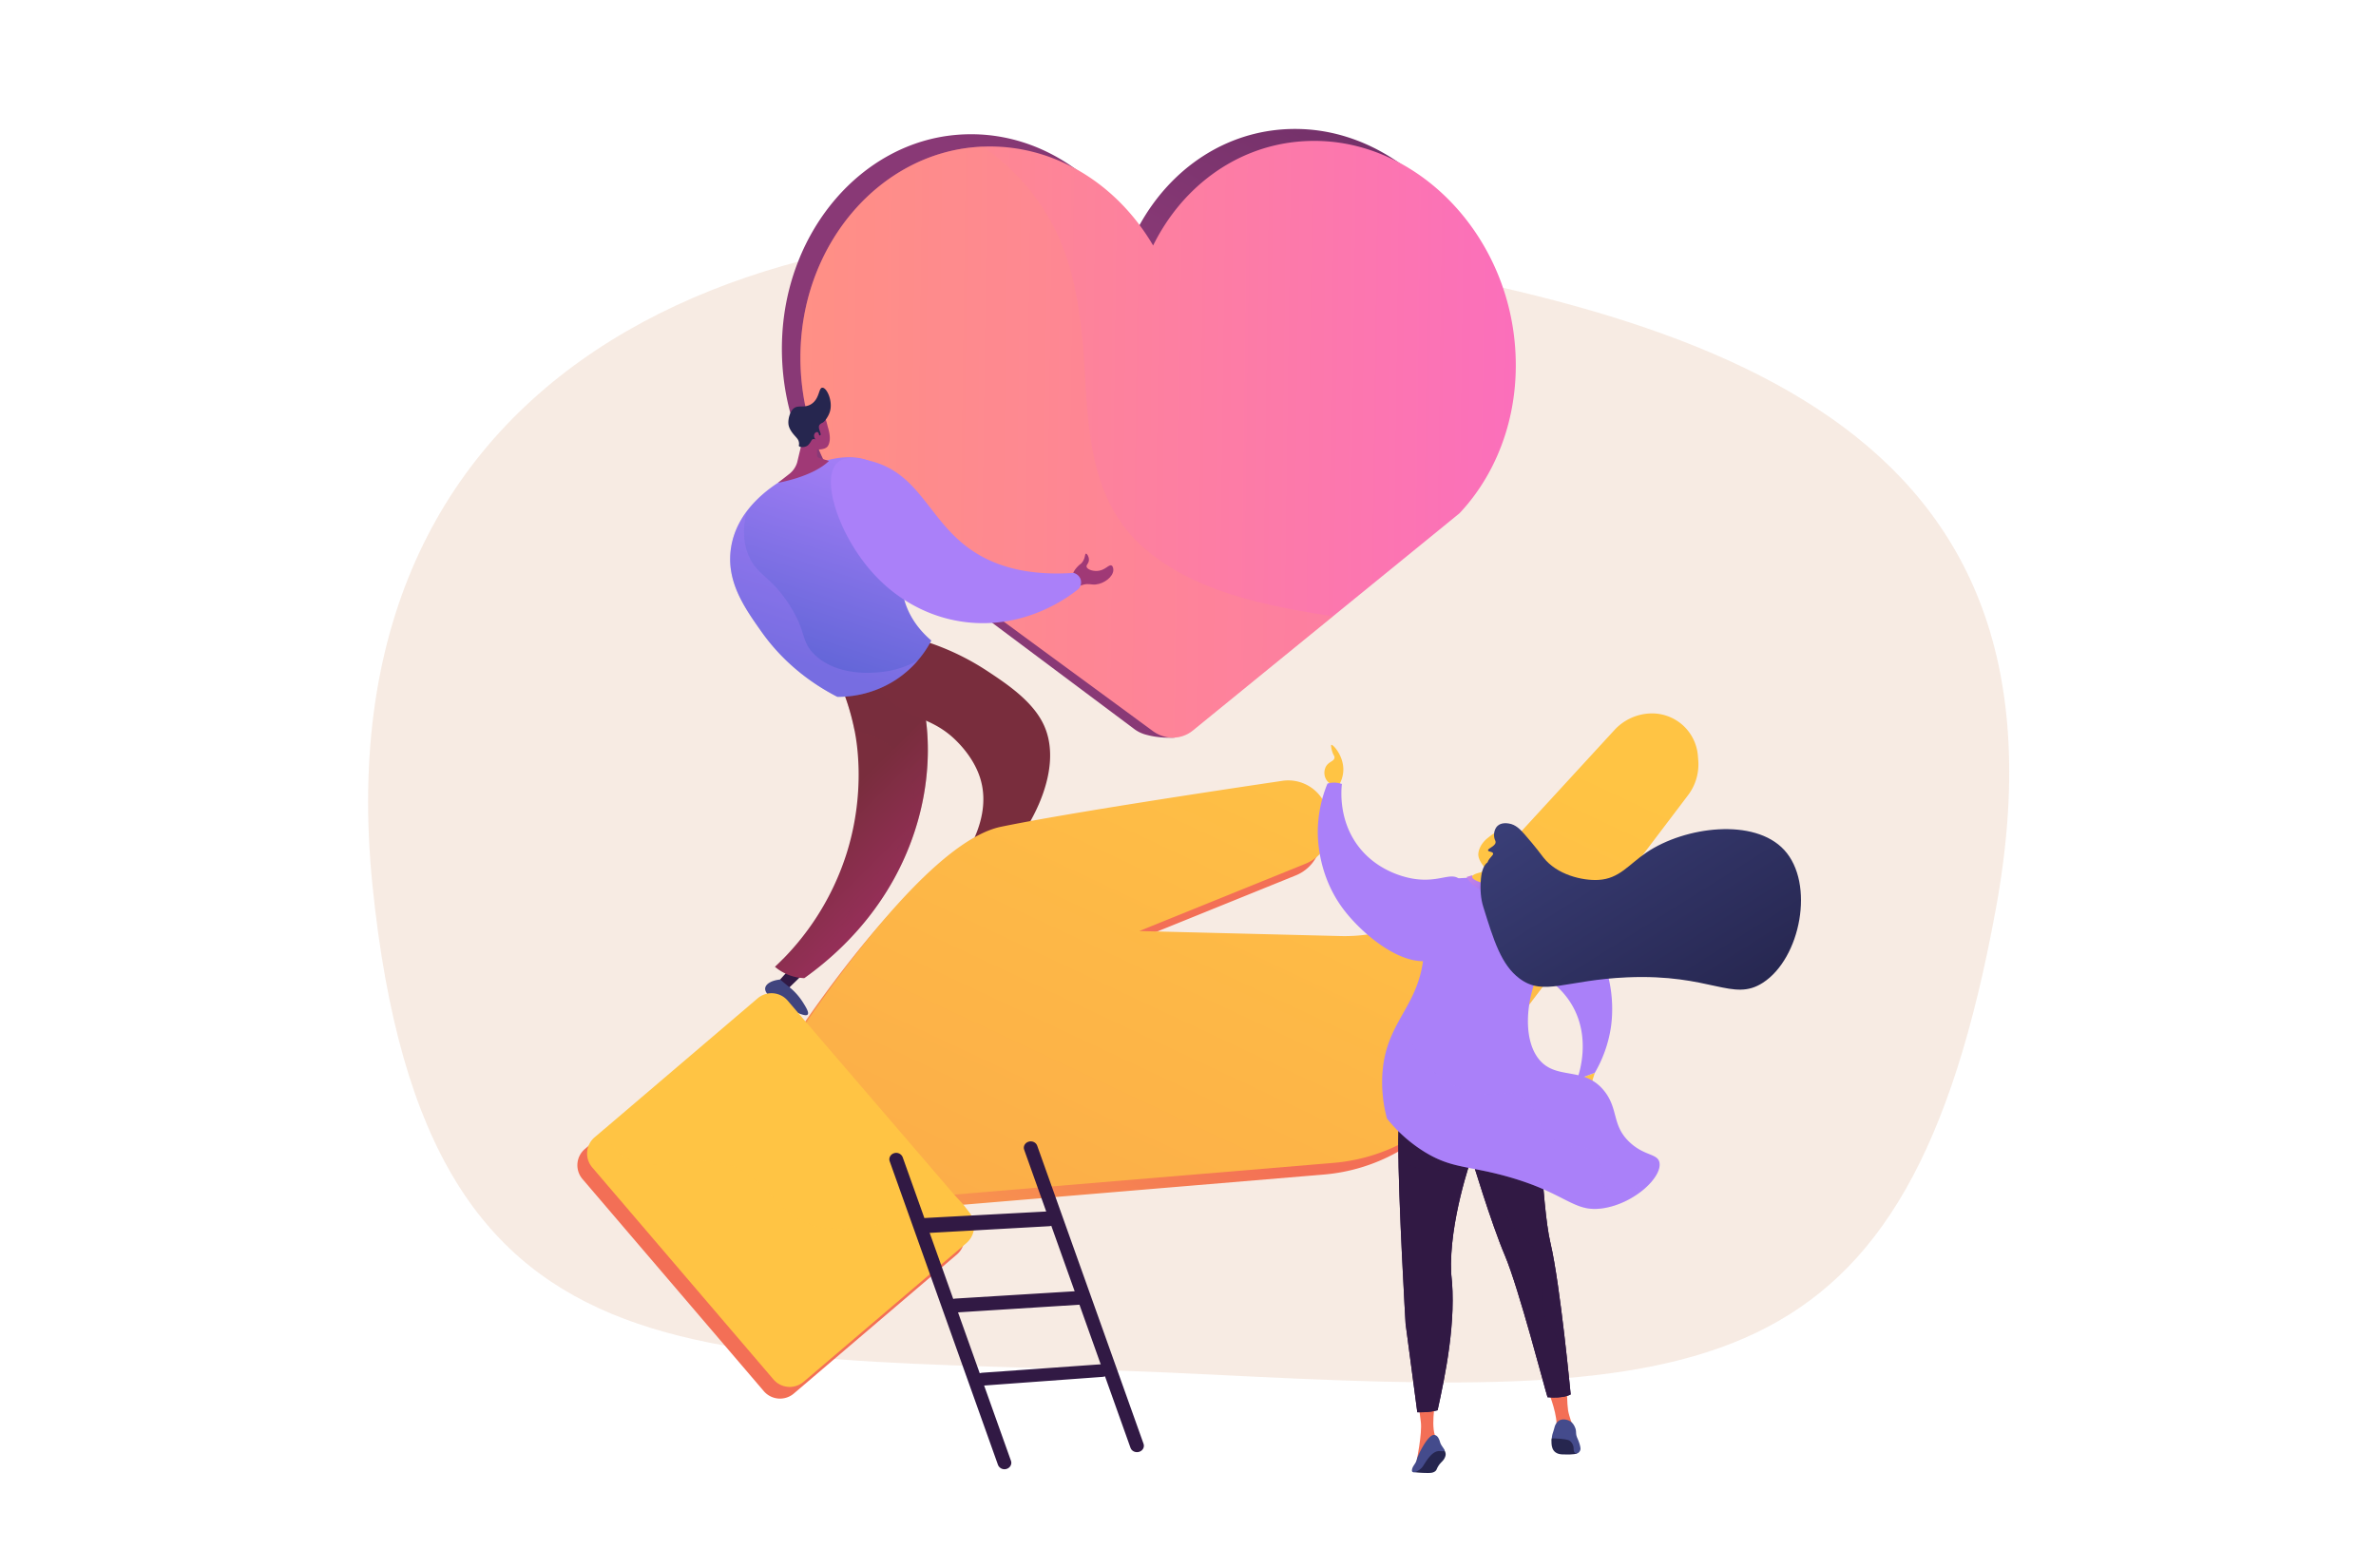 <svg width="1000" height="660" fill="none" xmlns="http://www.w3.org/2000/svg"><path d="M840.05 382.32c-37.3 204.24-121.77 206.88-331.01 196.22-209.25-10.66-329.62 17.04-352.28-205.87-22.65-222.92 167.8-298.24 366.88-270.73 199.07 27.51 353.72 76.15 316.41 280.38Z" fill="#CD7B49" fill-opacity=".15"/><path d="M629.08 136.92c-5.8-45.02-40.29-80.31-79.94-82.53a74.9 74.9 0 0 0-6.28-.08c-27.01.8-50.09 16.64-63.24 40.4a88.96 88.96 0 0 0-2.21 4.27c-14.43-25.1-39.2-41.8-67-42.46a73.05 73.05 0 0 0-8.18.27c-39.36 3.5-70.87 39.83-73.03 84.91-1.44 30.26 10.06 57.75 28.87 75.93l119.2 89.15a14.53 14.53 0 0 0 5.6 2.6s4.9 1.45 11.55 1.08l-3.77-1.76a13.93 13.93 0 0 0 3.63-2.18l59.84-49.55 52.17-43.2c17.39-18.77 26.68-46.63 22.79-76.85Z" fill="url(#a)"/><path d="m614.27 216.05-53.23 43.35-58.88 47.97a13.51 13.51 0 0 1-10.47 2.99 14.49 14.49 0 0 1-6.55-2.72l-119.26-87.52c-18.83-17.85-30.33-44.86-28.88-74.61 2.17-44.2 33.53-79.86 72.74-83.53l.36-.03c1.1-.1 2.19-.18 3.27-.22 28.3-1.26 53.93 13.84 69.52 37.68a85.7 85.7 0 0 1 2.43 3.92c12-24.3 34.3-41.2 60.85-43.7 3.63-.34 7.29-.42 10.94-.22 39.68 2.13 74.18 36.8 79.98 81.04 3.88 29.72-5.43 57.12-22.82 75.6Z" fill="url(#b)"/><path style="mix-blend-mode:multiply" opacity=".3" d="m561.04 259.4-58.88 47.97a13.51 13.51 0 0 1-10.47 2.99 14.49 14.49 0 0 1-6.55-2.72l-119.26-87.51c-18.83-17.86-30.33-44.87-28.88-74.62 2.17-44.2 33.53-79.86 72.74-83.53l.36-.03a77 77 0 0 1 3.27-.22l.36.22c10.1 6.66 18.65 15.68 25.08 25.46 14.26 21.7 16.5 46.93 17.97 72.74 1.38 24.05 3.54 50.33 22.55 68.5 19.7 18.81 49.29 25.68 77.86 30.16l3.85.59Z" fill="url(#c)"/><path d="M400.16 373.48c-1.1.48-2.53 1.32-2.9 2.72-.6 2.2 1.75 4.47 5.52 8.02 2.83 2.66 6.65 6.25 7.98 5.34.82-.55.33-2.55-.12-4.4a24.84 24.84 0 0 0-4.68-9.5l-5.8-2.18Z" fill="url(#d)"/><path d="m331.96 408.28-5.3 5.87a1.1 1.1 0 0 0 .5 1.79 8.2 8.2 0 0 0 4.27.16 2 2 0 0 0 .86-.52l5.3-5.16-5.63-2.14Z" fill="url(#e)"/><path d="m403.1 369.94-2.86 4.1a1.19 1.19 0 0 0 .41 1.73c.46.25.93.47 1.42.65a2.16 2.16 0 0 0 2.35-.58l3.1-3.49-4.42-2.4Z" fill="url(#f)"/><path d="M351.76 283.76a99.72 99.72 0 0 1 7.98 24.1c.84 4.3 4.75 25.98-3.66 52.1a111.35 111.35 0 0 1-29.9 46.98 20.3 20.3 0 0 0 12.32 4.77c23.42-16.69 34.77-35.6 39.92-45.89 17.39-34.72 13.03-68.8 5.43-83.23-2.5-4.73-5.32-7.3-8.51-8.44-10.25-3.64-22.13 8.15-23.58 9.62Z" fill="url(#g)"/><path style="mix-blend-mode:multiply" opacity=".3" d="M383.85 282.6c-2.5-4.73-5.32-7.3-8.51-8.44-10.25-3.65-22.13 8.14-23.58 9.6a99.96 99.96 0 0 1 7.9 23.68c7.15 1.68 17.15 5.66 22.03 15.09 7.88 15.25-3.45 33.52-5.8 37.3-5.18 8.35-8.32 7.57-15.97 19.57-5.77 9.06-6.22 13-11.24 17.39-5.91 5.15-13.3 6.66-19.25 6.98a112.05 112.05 0 0 1-3.24 3.16 20.24 20.24 0 0 0 12.31 4.77c23.42-16.69 34.77-35.6 39.92-45.89 17.4-34.7 13.03-68.8 5.43-83.2Z" fill="url(#h)"/><path d="M365 282.5a40.49 40.49 0 0 0 7.07 10.14c9.2 9.57 17.79 8.67 27.52 16.55 1.2.97 9.82 8.11 13 18.53 6.14 20.05-11.68 39.83-13.65 41.96a21.4 21.4 0 0 0 10.86 5.38c25.54-23.3 38.02-51.55 29.52-69.9-4.63-10.02-15.6-17.3-23.72-22.67a105.84 105.84 0 0 0-34.14-14.72L365 282.5Z" fill="url(#i)"/><path d="M380.23 229.3c.39 11.28-2.23 17.13 1.44 26.33 2.64 6.62 7 11.16 10.31 13.99a44.24 44.24 0 0 1-14.85 16.46 44.58 44.58 0 0 1-24.7 7.23c-8.57-4.4-21.57-12.71-32-27.49-7.07-10.01-14.84-21.01-12.79-35.03 2.62-17.82 19.14-27.33 23.83-30.03 3.08-1.78 24.38-14.04 37.4-5.03 10.47 7.25 11.08 25.14 11.36 33.57Z" fill="url(#j)"/><path d="M451.43 242.1c.34-1.82 1.64-3.14 2.39-3.9.86-.86 1.04-.72 1.6-1.44 1.43-1.8 1.08-3.65 1.63-3.71.47-.06 1.3 1.28 1.25 2.66-.06 1.55-1.2 2-.98 2.87.3 1.2 2.98 2.08 5.35 1.63 2.75-.52 4.1-2.73 5.17-2.17.78.4.73 1.87.73 2-.12 2.73-3.78 5.6-7.35 5.97-2.05.22-2.82-.53-5.26.09-1.61.41-2.18.97-3 .63-1.32-.55-1.86-2.88-1.53-4.63Z" fill="url(#k)"/><path d="M451.82 241.14c-22 1.52-35.13-4.2-43.05-9.66-17.96-12.4-21.48-32.13-42.32-37.44-3.8-.96-10.41-2.65-14.02.73-7.5 7.01 1.34 32.73 16.93 48.54 3.44 3.49 15.83 15.7 36.3 18.45 26.22 3.54 45.04-11.25 48.28-13.88a4.14 4.14 0 0 0 .81-4.2 4.35 4.35 0 0 0-2.93-2.54Z" fill="url(#l)"/><path style="mix-blend-mode:multiply" opacity=".3" d="M343 275.67c-6.2-5.85-3.27-9.48-10.88-21.25-7.77-11.98-13.35-12.2-16.93-20.3-1.85-4.17-3-10.17-.95-18.8a34.01 34.01 0 0 0-6.6 15.46c-2.05 14.02 5.72 25.01 12.79 35.04 10.43 14.78 23.43 23.08 32 27.48a44.6 44.6 0 0 0 24.7-7.23 43.68 43.68 0 0 0 9.16-8.06 40.83 40.83 0 0 1-11.13 4.18c-2.07.45-20.82 4.22-32.17-6.52Z" fill="url(#m)"/><path d="m337.4 186.7-1.88 7.9a9.7 9.7 0 0 1-3.32 4.89l-4.76 3.72s14.5-2.43 21.44-9.18l-4.24-1.34a1.06 1.06 0 0 1-.75-1.02v-4.44l-6.5-.52Z" fill="url(#n)"/><path d="M342.17 189.19c.62-.14 5.06.59 6.33-1.55 1.71-2.9 0-7.53-.17-8.24-.72-3-.99-3.45-1.54-4.09l-.8-.81-.1-.08a11.3 11.3 0 0 0-3.02-1c-1.41-.08-4.28 4.97-5.92 12.75l-.4.84c-.34.72 5.58 2.46 5.62 2.18Z" fill="url(#o)"/><path d="M349.35 173.04c-.65 2.38-2.45 4.61-3.13 4.87-.4.18-.78.41-1.1.7a.96.96 0 0 0-.21.25c-.92 1.36 1 3.76.35 4.31-.46.4-1.9-.68-2.21-.32-.31.37.84 1.53.5 1.95-.25.31-.99-.24-1.66.17-.33.2-.31.44-.82 1.2-.26.4-.55.78-.88 1.13-1.2 1.18-3.66 1.07-3.96.39-.08-.19.06-.3.07-.85 0-.4-.06-.78-.18-1.16-.26-.93-1.27-1.81-2.22-2.97-1.76-2.14-2-3.63-2.05-4.12-.03-.18-.03-.31-.04-.41-.1-1.9.59-4.48 1.8-5.85 2.03-2.3 4.67-.25 7.8-2.22 3.62-2.28 3.05-6.87 4.7-6.92 1.84-.05 4.42 5.46 3.24 9.85Z" fill="#26264F"/><path d="M344.55 182.38c-.37-.96-1.6-.48-1.88.55-.28 1.03.44 2.38 1.47 2.44 1.03.05.9-1.7.4-3Z" fill="url(#p)"/><path d="M328.32 412.3c-3.5.35-5.96 1.77-6.26 3.55-.2 1.23.67 2.3 1.65 3.48 1.53 1.85 3.51 3.32 8.34 5.44 4.51 1.98 7.15 3.13 7.87 2.26.68-.82-.67-3-1.86-4.92a26.7 26.7 0 0 0-4.9-5.83l-4.84-3.98Z" fill="url(#q)"/><path d="m710.65 324.92-.15-1.9a19.37 19.37 0 0 0-20.65-17.78 21.59 21.59 0 0 0-14.45 6.93l-57.7 62.81a68.69 68.69 0 0 1-29.08 18.76l-5.29 1.74a68.75 68.75 0 0 1-23.22 3.43l-84.7-2.11 70-28.35a17 17 0 0 0 9.4-22.05l-.95-2.35a16.99 16.99 0 0 0-18.26-10.47c-27.68 4.1-91.14 13.67-118.4 19.33-26.21 5.44-62.89 54.6-80.12 79.69a55.35 55.35 0 0 0-9.78 31.03 37.18 37.18 0 0 0 16.85 31.42l6 3.93a60 60 0 0 0 37.86 9.57l169.13-14.16a76.66 76.66 0 0 0 54.67-30.04l94.54-124.7a21.53 21.53 0 0 0 4.3-14.73Z" fill="url(#r)"/><path d="m403.74 515.4-76.31-89.27a8.98 8.98 0 0 0-12.66-1l-68.62 58.51a8.96 8.96 0 0 0-1 12.64l76.31 89.27a8.98 8.98 0 0 0 12.66 1l68.62-58.52a8.96 8.96 0 0 0 1-12.63Z" fill="url(#s)"/><path d="m714.75 320.01-.15-1.9a19.37 19.37 0 0 0-20.64-17.78 21.59 21.59 0 0 0-14.46 6.93l-57.7 62.8a68.67 68.67 0 0 1-29.08 18.76l-5.29 1.75a68.69 68.69 0 0 1-23.22 3.43l-84.7-2.11 70-28.35a17 17 0 0 0 9.4-22.05l-.94-2.35a17 17 0 0 0-18.28-10.47c-27.67 4.1-91.14 13.68-118.4 19.33-26.2 5.44-62.89 54.6-80.11 79.69a55.37 55.37 0 0 0-9.78 31.02 37.18 37.18 0 0 0 16.85 31.42l6 3.93a60 60 0 0 0 37.86 9.57l169.13-14.15a76.67 76.67 0 0 0 54.67-30.06l94.54-124.69a21.5 21.5 0 0 0 4.3-14.72Z" fill="url(#t)"/><path d="m406.85 523.12-68.64 58.5a8.99 8.99 0 0 1-12.65-.98l-76.3-89.27a8.96 8.96 0 0 1 .99-12.64l4.18-3.56 64.45-54.96a8.98 8.98 0 0 1 12.66 1l7.88 9.23 61.91 72.11 3.95 4.3 2.56 3.32a9.33 9.33 0 0 1-1 12.95Z" fill="url(#u)"/><path style="mix-blend-mode:multiply" opacity=".2" d="m406.85 523.12-68.64 58.5a8.98 8.98 0 0 1-12.65-.98l-76.3-89.27a8.96 8.96 0 0 1 .99-12.64l4.18-3.56c2.9 9.11 9.98 17.52 27.88 14.5 36.5-6.15 38.52 15.18 54.54 23.85 19.4 10.5 47.76-3.87 68.42-6.67l2.56 3.32a9.33 9.33 0 0 1-.98 12.95Z" fill="url(#v)"/><path d="M563.27 330.87a12.98 12.98 0 0 0 2.11-6.64c.16-6.16-4.41-10.97-5.03-10.7-.33.15.09 1.96.33 2.76.49 1.67 1.02 1.83.97 2.6-.1 1.57-2.37 1.63-3.57 3.72a5.62 5.62 0 0 0 0 5.35c1.56 2.8 5.04 2.9 5.2 2.9Z" fill="url(#w)"/><path d="m661.06 464.76-1.75-6.05 7.34-5.44 4.58-1.7-2.71 8.46-7.46 4.73Z" fill="url(#x)"/><path d="M651.97 586.55s4.02 10.1 2.96 14.57c4.31-.08 7.1-.63 7.1-.63s-1.73-4.6-2.07-6.89c-.45-3.07-.42-8.06-.42-8.06l-7.57 1Z" fill="url(#y)"/><path d="M607.68 610.16c.44.52.71 1.17.76 1.85.01.42-.07.85-.23 1.24-.69 1.8-1.76 2.04-2.92 3.95-.71 1.17-.58 1.52-1.23 2.05-.86.7-1.9.73-2.8.74-2.15.02-4.31-.1-6.45-.36a155.8 155.8 0 0 1 6.75-8.1l4.24-1.43 1.88.06Z" fill="#26264F"/><path d="M604.15 589.6s-2.42 12.63.66 16.17c2.63 3.53-1.27 1.01-1.27 1.01l-4.65 4.06-2.79 4.81s2.57-12.36 1.88-17.26c-.68-4.9-1.02-8.22-1.02-8.22l7.2-.57Z" fill="url(#z)"/><path d="M595.01 451.46s-6.5 5.82-6.5 29.78c0 23.95 3.07 75.97 3.07 75.97l4.93 37.24s5.12.18 8.54-.85c3.08-14.03 8.11-37.76 5.71-57.61-1.02-21.56 8.57-48.59 8.57-48.59s8.22 27.38 14.05 41.07c5.82 13.7 16.91 56.58 17.94 59.65 6.82.62 9.73-1.18 9.73-1.18s-4.37-46.15-8.48-63.6c-4.11-17.46-3.77-59.55-10.63-71.52-15.4-6.18-46.93-.36-46.93-.36Z" fill="url(#A)"/><path d="M595.01 451.46s-6.5 5.82-6.5 29.78c0 23.95 3.07 75.97 3.07 75.97l4.93 37.24s5.12.18 8.54-.85c3.08-14.03 8.11-37.76 5.71-57.61-1.02-21.56 8.57-48.59 8.57-48.59s8.22 27.38 14.05 41.07c5.82 13.7 16.91 56.58 17.94 59.65 6.82.62 9.73-1.18 9.73-1.18s-4.37-46.15-8.48-63.6c-4.11-17.46-3.77-59.55-10.62-71.52-15.41-6.18-46.94-.36-46.94-.36Z" fill="url(#B)"/><path style="mix-blend-mode:multiply" opacity=".25" d="M628.84 495.36c2.03 13.17 6.09 20.27 16.24 29.4 8.12 6.08 2.03 19.26 5.07 29.4 1.02 3.03 4.06 6.07 5.08 9.12 3.78 7.54.25 16.77 1.96 24.76 2.67-.37 3.88-1.11 3.88-1.11s-4.38-46.15-8.49-63.6c-4.1-17.46-3.77-59.55-10.62-71.53-15.42-6.16-46.95-.34-46.95-.34s-6.5 5.82-6.5 29.78c0 1.94.01 4.07.05 6.35 6.76 5.97 20.59 7.3 29.11.68a4.03 4.03 0 0 1 1.63-.74l.05-.13s0 .05.03.12c3.89-.71 8.58 4.32 9.46 7.84Z" fill="url(#C)"/><path d="M653.87 604.95s-1 0-.91 1.3c.08 1.29-.45 5.74 4.63 5.94 5.1.2 5.88-.36 6.05-.36.16 0-1.34-4.25-1.34-4.25l-1.62-2.09-4.39-.45-2.42-.09Z" fill="#26264F"/><path d="M665.16 609.41c-.1-1.07-.7-2.76-1.31-4.12-.9-2.02-.16-2.77-1.03-4.61a5.7 5.7 0 0 0-1.21-1.85 5.26 5.26 0 0 0-3.6-1.37c-.58 0-1.16.13-1.69.4a3.96 3.96 0 0 0-1.52 1.6c-.53.88-.41 1.14-1.23 3.64a9.15 9.15 0 0 0-.46 2.34c1.34 0 6.47.2 7.56 1a4.25 4.25 0 0 1 1.63 3.46c0 1.33.66 1.96 1.33 1.91.6-.02 1.8-1.12 1.53-2.4ZM603.5 604c1.15.01 1.99.92 2.62 3.12.64 2.2 3.68 4.14.13 3.68-3.55-.47-6.13 4.56-7.4 6.42-1.27 1.86-4.68 3.5-4.6 1.69.1-1.82 1.6-2.67 2.02-4.52.42-1.86 4.62-10.44 7.23-10.4Z" fill="#444B8C"/><path d="M663.76 454.35c.84-2.34 6.1-17.71-2.4-31.74-6.96-11.48-19-15.22-20.73-15.73-10.46-3.08-15.7.88-19-2.77-5.6-6.19.75-27.26 13.01-31.48 13.83-4.76 30.42 13.54 37.14 25.56 8.83 15.76 6.65 31.43 6.14 34.66a54.05 54.05 0 0 1-6.7 18.71l-7.46 2.8Z" fill="url(#D)"/><path d="M627.65 369.65c-12.34-.5-21.86-.3-27.24 5.07-5.68 5.67.06 12.06-1.17 26.9-1.89 22.69-16.37 28.24-17.46 51.26-.27 6.04.4 12.09 1.97 17.93A61.95 61.95 0 0 0 599.8 485c11.17 6.78 17.65 5.6 33.7 9.98 26.24 7.18 28.58 15.72 41.59 13.53 13.15-2.2 24.7-13.25 23.3-19.32-.84-3.64-6.14-2.6-12.24-8.15-7.87-7.15-4.84-13.97-10.82-21.65-8.6-11.03-20.56-4.29-27.88-13.85-7.41-9.67-4.47-28.72 1.77-39.11 4.08-6.78 5.82-14.73 9.3-21.85a5 5 0 0 0 .47-2.77c-.56-4.63-8.3-7.14-14.15-8.99a70.3 70.3 0 0 0-17.2-3.18Z" fill="url(#E)"/><path d="m617.25 369.14 2.44-.75s.63 3.28 8.46 3.7c2.6 0 5.1-.85 7.15-2.43l1.67 1.22s-3.65 4.55-9.46 4.43c-7.49-.15-10.26-6.17-10.26-6.17Z" fill="url(#F)"/><path d="M622.21 359.13c.47-3.62 3.33-5.93 3.96-6.43 2.61-2.07 3.14-2.28 4.04-2.46l1.23-.18h.14a12 12 0 0 1 3.26 1.16c1.25.87.33 7.09-3.46 14.82l-.45 1.96c3.3.58 4.12 1.18 4.15 1.64.05 1.03-3.56 2.34-6.91 2.43-4.2.1-8.66-1.7-8.58-3.05.03-.54.82-1.21 3.88-1.88l1.43-2c-.44-.51-3.03-3.35-2.69-6.01Z" fill="url(#G)"/><path d="M627.4 357.77c.96-.57 1.68.65 1.24 1.72-.45 1.07-1.96 1.74-2.88 1.1-.91-.64.36-2.05 1.64-2.82Z" fill="url(#H)"/><path d="M750.92 357.75c-12.54-13.6-41.73-9.87-57.92 1.05-7.52 5.07-11.38 11.07-20.27 11.57-6.76.38-17.5-2.16-23.17-9.47-.7-.92-3.56-4.78-7.84-9.65-1.9-2.15-3.77-4.16-6.68-4.62-.74-.11-3.2-.51-4.83 1.07-1.32 1.29-1.64 3.53-1.25 5.13.23.96.53 1.06.5 1.7-.13 1.77-3.36 2.54-3.18 3.43.13.64 1.8.41 2.1 1.2.32.88-1.53 1.64-2.32 3.84-1.5 1-2.43 3.47-2.76 6.78-.47 4.87.02 8.82.94 11.8 4.44 14.34 7.62 24.6 15.32 30.32 10.19 7.59 19.36.58 45.28-.52 35.49-1.52 44.34 10.5 57.1 2.28 15.92-10.26 22-41.8 8.98-55.91Z" fill="url(#I)"/><path d="M564.77 330c-.32 2.97-1.39 16.09 7.67 27.16 8.47 10.35 20.46 12.42 22.69 12.76 10.78 1.62 15.43-3.02 19.2.15 6.39 5.36 3 27.1-8.58 32.96-13.05 6.6-31.99-9.26-40.29-20.24-10.9-14.42-10.88-30.24-10.83-33.5a54 54 0 0 1 4.07-19.46 9.62 9.62 0 0 1 6.07.17Z" fill="url(#J)"/><path style="mix-blend-mode:multiply" opacity=".2" d="M675.5 499.86c-3.16-3.24.31-9.75-4.35-14.6-4.33-4.5-9.23-.86-16.19-4.73-8.94-4.96-6.47-14.04-15-18.93-6.14-3.5-9.04.27-18.57-1.58-9.52-1.84-21.12-8.4-26.85-20.1a34.55 34.55 0 0 1-3.45-14.36c-4.28 7.64-8.73 14.97-9.31 27.33-.27 6.04.4 12.08 1.97 17.92A61.93 61.93 0 0 0 599.8 485c11.17 6.78 17.65 5.6 33.7 9.99 26.24 7.17 28.58 15.71 41.59 13.53 8.41-1.4 16.13-6.43 20.27-11.46-12.13 5.4-17.59 5.13-19.88 2.79Z" fill="url(#K)"/><path d="m481.3 607.74-44.78-125.52c-.5-1.39-2.12-2.13-3.63-1.66-1.51.47-2.34 1.97-1.85 3.36l44.77 125.52c.5 1.39 2.12 2.13 3.64 1.66 1.51-.47 2.34-1.98 1.84-3.36Z" fill="url(#L)"/><path d="M444.7 512.85a3.32 3.32 0 0 1-3.06 3.28l-51.86 2.9a3.2 3.2 0 0 1-3.02-1.8 3.18 3.18 0 0 1 2.7-4.56l52.22-2.8a2.87 2.87 0 0 1 3.03 2.97Z" fill="url(#M)"/><path d="M458.21 546.05c-.03 1.6-1.45 2.97-3.16 3.08l-52.82 3.33c-1.77.12-3.27-1.1-3.34-2.72-.08-1.62 1.3-3.03 3.1-3.14l53.16-3.26c1.73-.1 3.08 1.11 3.06 2.71Z" fill="url(#N)"/><path d="M467.14 576.66c-.05 1.48-1.42 2.77-3.06 2.89l-50.6 3.7c-1.69.12-3.1-.99-3.15-2.48-.05-1.5 1.29-2.83 3-2.95l50.9-3.63c1.64-.12 2.94.99 2.9 2.47Z" fill="url(#O)"/><path d="M379.92 487.11a2.93 2.93 0 0 0-3.64-1.7c-1.51.47-2.33 2-1.83 3.4l45.57 127.77a2.93 2.93 0 0 0 3.65 1.7c1.5-.47 2.32-2 1.82-3.4L379.92 487.1Z" fill="url(#P)"/><defs><linearGradient id="a" x1="667.9" y1="-195.32" x2="497.72" y2="116" gradientUnits="userSpaceOnUse"><stop stop-color="#311944"/><stop offset="1" stop-color="#893976"/></linearGradient><linearGradient id="b" x1="336.42" y1="182.36" x2="637.52" y2="186.47" gradientUnits="userSpaceOnUse"><stop stop-color="#FF9085"/><stop offset="1" stop-color="#FB6FBB"/></linearGradient><linearGradient id="c" x1="239082" y1="282915" x2="485505" y2="282915" gradientUnits="userSpaceOnUse"><stop stop-color="#FF9085"/><stop offset="1" stop-color="#FB6FBB"/></linearGradient><linearGradient id="d" x1="397.16" y1="381.59" x2="411.19" y2="381.59" gradientUnits="userSpaceOnUse"><stop stop-color="#40447E"/><stop offset="1" stop-color="#3C3B6B"/></linearGradient><linearGradient id="e" x1="334.02" y1="417.01" x2="341.71" y2="432.95" gradientUnits="userSpaceOnUse"><stop stop-color="#311944"/><stop offset="1" stop-color="#A03976"/></linearGradient><linearGradient id="f" x1="10911.7" y1="13177.7" x2="10573.4" y2="14885.1" gradientUnits="userSpaceOnUse"><stop stop-color="#311944"/><stop offset="1" stop-color="#A03976"/></linearGradient><linearGradient id="g" x1="405.13" y1="394.03" x2="350.79" y2="339.62" gradientUnits="userSpaceOnUse"><stop stop-color="#AB316D"/><stop offset="1" stop-color="#792D3D"/></linearGradient><linearGradient id="h" x1="405.13" y1="394.03" x2="350.79" y2="339.62" gradientUnits="userSpaceOnUse"><stop stop-color="#AB316D"/><stop offset="1" stop-color="#792D3D"/></linearGradient><linearGradient id="i" x1="120814" y1="210337" x2="93872.5" y2="191008" gradientUnits="userSpaceOnUse"><stop stop-color="#AB316D"/><stop offset="1" stop-color="#792D3D"/></linearGradient><linearGradient id="j" x1="369.78" y1="187.97" x2="339.74" y2="280.73" gradientUnits="userSpaceOnUse"><stop stop-color="#AA80F9"/><stop offset="1" stop-color="#6165D7"/></linearGradient><linearGradient id="k" x1="29675.9" y1="19967.5" x2="29064.5" y2="19203.5" gradientUnits="userSpaceOnUse"><stop stop-color="#311944"/><stop offset="1" stop-color="#A03976"/></linearGradient><linearGradient id="l" x1="148897" y1="83030.4" x2="141777" y2="116277" gradientUnits="userSpaceOnUse"><stop stop-color="#AA80F9"/><stop offset="1" stop-color="#6165D7"/></linearGradient><linearGradient id="m" x1="95909.4" y1="88034.4" x2="84588.7" y2="123397" gradientUnits="userSpaceOnUse"><stop stop-color="#AA80F9"/><stop offset="1" stop-color="#6165D7"/></linearGradient><linearGradient id="n" x1="22302.3" y1="20684.9" x2="23982.6" y2="17083.3" gradientUnits="userSpaceOnUse"><stop stop-color="#311944"/><stop offset="1" stop-color="#A03976"/></linearGradient><linearGradient id="o" x1="13341.7" y1="19379.7" x2="15135.2" y2="16998.7" gradientUnits="userSpaceOnUse"><stop stop-color="#311944"/><stop offset="1" stop-color="#A03976"/></linearGradient><linearGradient id="p" x1="2709.12" y1="4449.09" x2="3121.9" y2="4000.68" gradientUnits="userSpaceOnUse"><stop stop-color="#311944"/><stop offset="1" stop-color="#A03976"/></linearGradient><linearGradient id="q" x1="5081.97" y1="62358.9" x2="6523.28" y2="63547.3" gradientUnits="userSpaceOnUse"><stop stop-color="#40447E"/><stop offset="1" stop-color="#3C3B6B"/></linearGradient><linearGradient id="r" x1="332.15" y1="623.06" x2="480.66" y2="439.07" gradientUnits="userSpaceOnUse"><stop stop-color="#FFC444"/><stop offset=".13" stop-color="#FDB946"/><stop offset=".17" stop-color="#FDB647"/><stop offset="1" stop-color="#F36F56"/></linearGradient><linearGradient id="s" x1="147721" y1="513912" x2="188746" y2="327489" gradientUnits="userSpaceOnUse"><stop stop-color="#FFC444"/><stop offset=".13" stop-color="#FDB946"/><stop offset=".17" stop-color="#FDB647"/><stop offset="1" stop-color="#F36F56"/></linearGradient><linearGradient id="t" x1="574.37" y1="277.94" x2="119.45" y2="1246.06" gradientUnits="userSpaceOnUse"><stop stop-color="#FFC444"/><stop offset="1" stop-color="#F36F56"/></linearGradient><linearGradient id="u" x1="166938" y1="484337" x2="179101" y2="928379" gradientUnits="userSpaceOnUse"><stop stop-color="#FFC444"/><stop offset=".13" stop-color="#FDB946"/><stop offset=".17" stop-color="#FDB647"/><stop offset="1" stop-color="#F36F56"/></linearGradient><linearGradient id="v" x1="165424" y1="280144" x2="168912" y2="474425" gradientUnits="userSpaceOnUse"><stop stop-color="#FFC444"/><stop offset=".13" stop-color="#FDB946"/><stop offset=".17" stop-color="#FDB647"/><stop offset="1" stop-color="#F36F56"/></linearGradient><linearGradient id="w" x1="17813" y1="30986.5" x2="17173.7" y2="31462.6" gradientUnits="userSpaceOnUse"><stop stop-color="#FFC444"/><stop offset="1" stop-color="#F36F56"/></linearGradient><linearGradient id="x" x1="25135.1" y1="26196.6" x2="25329.6" y2="26558.2" gradientUnits="userSpaceOnUse"><stop stop-color="#FFC444"/><stop offset="1" stop-color="#F36F56"/></linearGradient><linearGradient id="y" x1="14666.8" y1="49762.9" x2="14666.8" y2="48365.5" gradientUnits="userSpaceOnUse"><stop stop-color="#FFC444"/><stop offset="1" stop-color="#F36F56"/></linearGradient><linearGradient id="z" x1="11374.2" y1="83445.4" x2="11374.2" y2="80630.9" gradientUnits="userSpaceOnUse"><stop stop-color="#FFC444"/><stop offset="1" stop-color="#F36F56"/></linearGradient><linearGradient id="A" x1="75791.6" y1="401452" x2="101437" y2="401452" gradientUnits="userSpaceOnUse"><stop stop-color="#311944"/><stop offset="1" stop-color="#893976"/></linearGradient><linearGradient id="B" x1="74976.2" y1="363116" x2="116468" y2="397867" gradientUnits="userSpaceOnUse"><stop stop-color="#311944"/><stop offset="1" stop-color="#893976"/></linearGradient><linearGradient id="C" x1="82265.8" y1="338812" x2="122204" y2="373813" gradientUnits="userSpaceOnUse"><stop stop-color="#311944"/><stop offset="1" stop-color="#893976"/></linearGradient><linearGradient id="D" x1="144104" y1="184061" x2="161033" y2="184061" gradientUnits="userSpaceOnUse"><stop stop-color="#AA80F9"/><stop offset="1" stop-color="#6165D7"/></linearGradient><linearGradient id="E" x1="314401" y1="232225" x2="272113" y2="427934" gradientUnits="userSpaceOnUse"><stop stop-color="#AA80F9"/><stop offset="1" stop-color="#6165D7"/></linearGradient><linearGradient id="F" x1="620.22" y1="359.1" x2="630.91" y2="376.12" gradientUnits="userSpaceOnUse"><stop stop-color="#E38DDD"/><stop offset="1" stop-color="#9571F6"/></linearGradient><linearGradient id="G" x1="20598.9" y1="43287.2" x2="19202.2" y2="44905.6" gradientUnits="userSpaceOnUse"><stop stop-color="#FFC444"/><stop offset="1" stop-color="#F36F56"/></linearGradient><linearGradient id="H" x1="4124.27" y1="4520.75" x2="4022.42" y2="4847.93" gradientUnits="userSpaceOnUse"><stop stop-color="#FFC444"/><stop offset="1" stop-color="#F36F56"/></linearGradient><linearGradient id="I" x1="625.48" y1="275.23" x2="723.99" y2="432.01" gradientUnits="userSpaceOnUse"><stop stop-color="#444B8C"/><stop offset="1" stop-color="#26264F"/></linearGradient><linearGradient id="J" x1="147759" y1="120640" x2="124926" y2="226156" gradientUnits="userSpaceOnUse"><stop stop-color="#AA80F9"/><stop offset="1" stop-color="#6165D7"/></linearGradient><linearGradient id="K" x1="259553" y1="171432" x2="277856" y2="222773" gradientUnits="userSpaceOnUse"><stop stop-color="#AA80F9"/><stop offset="1" stop-color="#6165D7"/></linearGradient><linearGradient id="L" x1="76923.4" y1="257992" x2="143736" y2="446027" gradientUnits="userSpaceOnUse"><stop stop-color="#311944"/><stop offset="1" stop-color="#893976"/></linearGradient><linearGradient id="M" x1="83734.8" y1="24824.7" x2="83759.7" y2="25976.3" gradientUnits="userSpaceOnUse"><stop stop-color="#311944"/><stop offset="1" stop-color="#893976"/></linearGradient><linearGradient id="N" x1="89065.8" y1="26297.6" x2="89088.2" y2="27357.2" gradientUnits="userSpaceOnUse"><stop stop-color="#311944"/><stop offset="1" stop-color="#893976"/></linearGradient><linearGradient id="O" x1="88194.2" y1="27611.2" x2="88214.7" y2="28544.6" gradientUnits="userSpaceOnUse"><stop stop-color="#311944"/><stop offset="1" stop-color="#893976"/></linearGradient><linearGradient id="P" x1="63914.6" y1="264335" x2="133228" y2="459050" gradientUnits="userSpaceOnUse"><stop stop-color="#311944"/><stop offset="1" stop-color="#893976"/></linearGradient></defs></svg>
